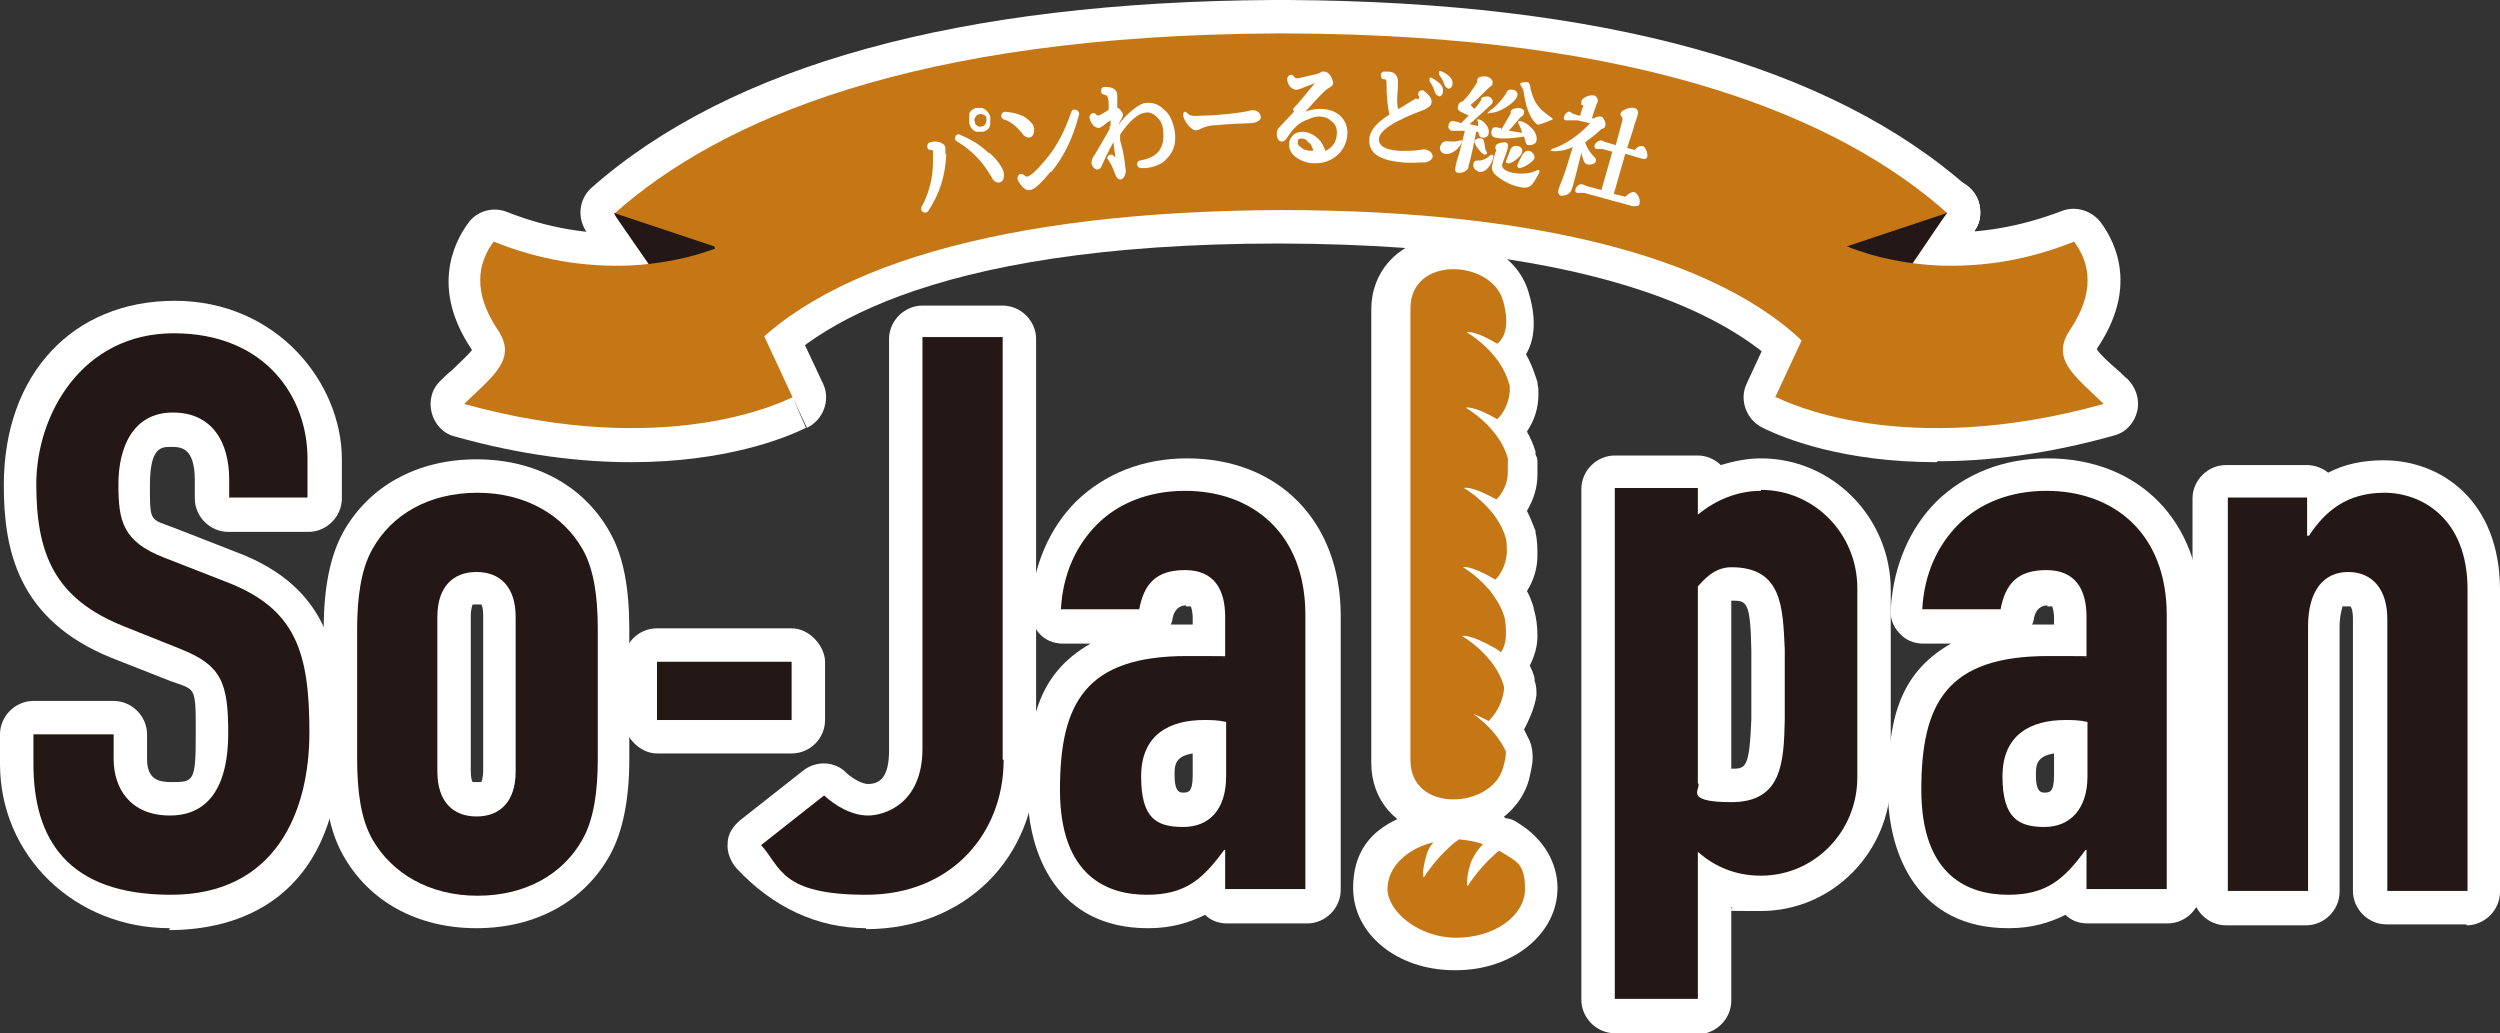 <?xml version="1.0" encoding="UTF-8"?>
<svg xmlns="http://www.w3.org/2000/svg" version="1.1" viewBox="0 0 261.8 108.2">
  <rect x="0" y="0" width="261.8" height="108.2" fill="#333333" stroke="none"/>
  <defs>
    <style>
      .cls-1 {
        fill: #231815;
      }

      .cls-2 {
        fill: #fff;
      }

      .cls-3 {
        fill: #c57715;
      }
    </style>
  </defs>
  <!-- Generator: Adobe Illustrator 28.7.4, SVG Export Plug-In . SVG Version: 1.2.0 Build 166)  -->
  <g>
    <g id="_レイヤー_1" data-name="レイヤー_1">
      <g>
        <g>
          <g>
            <path class="cls-2" d="M17.8,97.2c-10,0-17.8-7.6-17.8-17.2v-3.1c0-1.9,1.6-3.5,3.5-3.5h8.4c1.9,0,3.5,1.6,3.5,3.5v2.6c0,2.1,1.2,2.4,2.5,2.4,2.4,0,2.6,0,2.6-5.1s0-4.5-2.7-5.5l-6.1-2.4C1.8,64.9.4,57.5.4,50.8c0-11.6,7.2-19.3,17.9-19.3s17.5,8.6,17.5,16.6v4.1c0,1.9-1.6,3.5-3.5,3.5h-8.4c-1.9,0-3.5-1.6-3.5-3.5v-1.9c0-3.5-1.5-3.5-2.5-3.5s-2.2,0-2.2,4,0,3.5,2.6,4.5l6.4,2.5c10.2,3.8,11,11.5,11,19.1,0,17.8-11.3,20.5-18,20.5ZM7,80.4c.2,5.6,4.8,9.8,10.9,9.8s11-1.5,11-13.5-1.3-10.6-6.6-12.6l-6.5-2.5c-6-2.3-7-5.4-7-11,0-9.9,6.4-11,9.2-11,5.2,0,8.8,3.4,9.3,8.9h1.5v-.6c0-4.6-4.2-9.6-10.5-9.6-10.2,0-10.9,9.5-10.9,12.4,0,6.7,1.7,9.5,7,11.6l6,2.4c6,2.4,7,5.1,7,12s0,12.1-9.6,12.1-9-3.4-9.4-8.5h-1.5Z"/>
            <path class="cls-2" d="M49.9,97.2c-6.2,0-11.3-2.8-14-7.7-1.4-2.5-2-5.8-2-10.1v-13.6c0-4.3.7-7.6,2-10,2.7-4.9,7.8-7.7,14-7.7s11.3,2.8,14,7.7c1.4,2.5,2,5.8,2,10.1v13.6c0,4.3-.7,7.6-2,10-2.7,4.9-7.8,7.7-14,7.7ZM49.9,55.1c-3.6,0-6.5,1.5-7.9,4.1-.7,1.4-1.1,3.6-1.1,6.7v13.6c0,3.1.4,5.3,1.1,6.7,1.4,2.6,4.3,4.1,7.9,4.1s6.5-1.5,7.9-4.1c.7-1.4,1.1-3.6,1.1-6.7v-13.6c0-3.1-.4-5.3-1.1-6.7-1.4-2.6-4.3-4.1-7.9-4.1ZM49.9,89c-4.6,0-7.6-3.3-7.6-8.2v-16.2c0-4.9,3.1-8.2,7.6-8.2s7.6,3.3,7.6,8.2v16.2c0,4.9-3.1,8.2-7.6,8.2ZM49.5,81.9s.1,0,.4,0,.5,0,.5,0c0,0,.2-.4.2-1.2v-16.2c0-.7-.1-1.1-.2-1.2,0,0-.1,0-.4,0s-.5,0-.5,0c0,0-.2.4-.2,1.2v16.2c0,.7.1,1.1.2,1.2h0ZM49.5,81.9h0,0Z"/>
            <rect class="cls-2" x="65.3" y="65.8" width="21.1" height="13.1" rx="3.5" ry="3.5"/>
            <path class="cls-2" d="M90.7,97.2c-5.1,0-9.8-2.2-13.6-6.3-.6-.7-1-1.7-.9-2.6,0-1,.6-1.8,1.3-2.4l6.6-5.2c1.4-1.1,3.4-1,4.6.3.7.6,1.6,1.1,2.2,1.1,1.5,0,2.2-1.1,2.2-3.5v-43.1c0-1.9,1.6-3.5,3.5-3.5h8.4c1.9,0,3.5,1.6,3.5,3.5v44.2c0,10.2-7.5,17.6-17.8,17.6ZM85.2,88.7c1.7,1.1,3.5,1.6,5.5,1.6,7.5,0,10.9-5.3,10.9-10.6v-40.7h-1.4v39.6c0,7.2-4.6,10.5-9.2,10.5s-3.1-.4-4.5-1.2l-1.2,1Z"/>
            <path class="cls-2" d="M120.2,97.2c-9.3,0-12.6-7.5-12.6-14.5s1-12.1,6.6-15.3h-2.9c-1,0-1.9-.4-2.5-1.1s-1-1.7-.9-2.6c.3-4.5,2-8.4,4.8-11.2,3-2.9,7-4.5,11.6-4.5,9.6,0,16.1,6.6,16.1,16.5v28.7c0,1.9-1.6,3.5-3.5,3.5h-8.4c-.9,0-1.7-.3-2.3-.9-1.6.8-3.5,1.4-5.9,1.4ZM122.2,72.4c-6,.4-7.6,2.9-7.6,10.4s3.2,7.5,5.6,7.5,1.7-.1,2.4-.4c-3.9-.6-6.6-4-6.6-8.7s2.3-7.6,6.2-8.8ZM131.9,89.8h1.4v-25.2c0-8.6-6.4-9.5-9.1-9.5s-5.1.9-6.7,2.5c-.8.8-1.5,1.8-1.9,3h1.5c1.5-2.5,4.1-4.1,7.2-4.1,4.7,0,7.7,3.2,7.7,8.4v4.3c0,1-.4,1.9-1.1,2.5-.3.3-.7.6-1.1.7,1.3.5,2.2,1.8,2.2,3.2v5.6c0,2-.5,3.8-1.3,5.1.8.6,1.3,1.6,1.3,2.7v.7ZM124.9,78.9c-1.9.3-1.9,1.3-1.9,2.3,0,1.8.6,1.8.9,1.8.5,0,1,0,1-1.8v-2.3ZM124.2,63.4c-.2,0-1.1,0-1.4,1.3,0,.2-.1.5-.2.7.7,0,1.5,0,2.3,0v-.6c0-.9-.2-1.3-.2-1.3,0,0-.2,0-.5,0Z"/>
            <path class="cls-2" d="M210.3,97.2c-9.3,0-12.6-7.5-12.6-14.5s1-12.1,6.6-15.3h-2.9c-1,0-1.9-.4-2.5-1.1-.7-.7-1-1.7-.9-2.6.3-4.5,2-8.4,4.8-11.2,3-2.9,7-4.5,11.6-4.5,9.6,0,16.1,6.6,16.1,16.5v28.7c0,1.9-1.6,3.5-3.5,3.5h-8.4c-.9,0-1.7-.3-2.3-.9-1.6.8-3.5,1.4-5.9,1.4ZM212.4,72.4c-6.1.4-7.7,2.8-7.7,10.4s3.2,7.5,5.6,7.5,1.7-.1,2.4-.4c-3.9-.6-6.6-4-6.6-8.7s2.3-7.6,6.2-8.8ZM222.1,89.8h1.4v-25.2c0-8.6-6.4-9.5-9.1-9.5s-5.1.9-6.7,2.5c-.8.8-1.5,1.8-1.9,3h1.5c1.5-2.5,4.1-4.1,7.2-4.1,4.7,0,7.7,3.2,7.7,8.4v4.3c0,1-.4,1.9-1.1,2.5-.3.3-.7.6-1.1.7,1.3.5,2.2,1.8,2.2,3.2v5.6c0,2-.5,3.8-1.3,5.1.8.6,1.3,1.6,1.3,2.7v.7ZM215.1,78.9c-1.9.3-1.9,1.3-1.9,2.3,0,1.8.6,1.8.9,1.8.5,0,1,0,1-1.8v-2.3ZM214.4,63.4c-.2,0-1.1,0-1.4,1.3,0,.2-.1.5-.2.7.7,0,1.5,0,2.3,0v-.6c0-.9-.2-1.3-.2-1.3,0,0-.2,0-.5,0Z"/>
            <path class="cls-2" d="M258.3,96.8h-8.4c-1.9,0-3.5-1.6-3.5-3.5v-28.5c0-.9-.2-1.3-.3-1.3h0s-.1,0-.4,0-.4,0-.4,0c0,.2-.3.8-.3,2.2v27.7c0,1.9-1.6,3.5-3.5,3.5h-8.4c-1.9,0-3.5-1.6-3.5-3.5v-41.2c0-1.9,1.6-3.5,3.5-3.5h8.4c.9,0,1.7.3,2.3.8,1.7-.9,3.7-1.3,5.8-1.3,6,0,12.2,4.2,12.2,13.6v31.6c0,1.9-1.6,3.5-3.5,3.5ZM253.4,89.8h1.4v-28.1c0-5.4-2.8-6.6-5.2-6.6s-2.7.4-3.7,1.3c4.4,0,7.4,3.4,7.4,8.4v25ZM236.7,89.8h1.4v-24.2c0-1.6.2-4.4,1.8-6.5-1.1-.6-1.8-1.7-1.8-3v-.5h-1.4v34.2Z"/>
            <path class="cls-2" d="M177.8,108.2h-8.7c-1.9,0-3.5-1.6-3.5-3.5v-53.5c0-1.9,1.6-3.5,3.5-3.5h8.7c.9,0,1.8.4,2.4,1,1.3-.4,2.8-.7,4.2-.7,7.5,0,13.6,6.2,13.6,13.8v19.8c0,7.6-6.1,13.8-13.6,13.8s-2.1-.1-3.1-.4v9.8c0,1.9-1.6,3.5-3.5,3.5ZM172.7,101.2h1.7v-11.9c0-1.4.8-2.6,2.1-3.2.2,0,.3-.1.5-.2-.6-.4-1-.9-1.3-1.2h-.1c-.7-.8-1.1-1.8-1.1-2.7v-20.6c0-1,.4-1.9,1.1-2.6h.1c.3-.4.8-1,1.5-1.5-.3,0-.5-.1-.7-.2-1-.5-1.8-1.4-2-2.5h-1.8v46.6ZM181.4,87.5c.8.5,1.8.8,3.1.8,3.6,0,6.6-3,6.6-6.8v-19.8c0-3.7-3-6.8-6.6-6.8s-2.7.5-3.5,1.1c.1,0,.3,0,.4,0,8.7,0,8.9,7.8,9.1,12,0,.4,0,2.1,0,3.8,0,1.6,0,3.3,0,3.7,0,0,0,0,0,0-.1,4.2-.3,12-9,12ZM181.3,80.5s0,0,0,0c1.5,0,1.9,0,2.1-5.2,0-.4,0-2,0-3.6,0-1.6,0-3.2,0-3.6-.1-5.2-.5-5.2-2.1-5.2v17.6ZM186.9,75.4h0,0Z"/>
            <path class="cls-2" d="M152.3,101.6c-6,0-10.6-3.8-10.6-8.6s3-7.1,7.5-8.2c.7-.2,1.3-.1,1.9,0,.6-.3,1.2-.5,1.9-.4,1.2,0,2.4.3,3.5.6.4.1.8.4,1.2.7.4,0,.9.2,1.3.5,2.6,1.6,4.1,4.1,4.1,6.8,0,4.8-4.7,8.6-10.6,8.6Z"/>
            <path class="cls-2" d="M151.5,87.4c-.4,0-.9,0-1.3,0-4-.6-6.6-3.6-6.6-7.5s0-9.2,0-11.1c0-1.9,0-9.9,0-11.1s0-.5,0-.8v-.2c0-3,0-6.7,0-7.5s0-.5,0-.8v-.2c0-3,0-6.8,0-7.5s0-.5,0-.8v-.7c0-2.9,0-6.1,0-6.8,0-3.9,2.7-6.9,6.6-7.5,3.9-.5,8.7,1.5,9.9,5.8.9,3,.5,5.1-.3,6.4.4.7.7,1.4,1,2.3l.2.6c0,.3.1.6.1.8,0,.2,0,.4,0,.6,0,1.3-.4,2.6-1.2,3.8.4.7.7,1.4.9,2.1v.3c.1.2.2.4.2.6,0,.5,0,1,0,1.5,0,1.4-.4,2.6-1.1,3.8.3.6.6,1.3.9,2.1,0,0,0,0,0,0,0,0,0,.1,0,.2h0c.2.8.2,1.6.2,2.4,0,1.3-.4,2.6-1.1,3.7.3.5.5,1.1.7,1.7,0,0,0,0,0,.1.3,1,.4,1.9.4,2.9,0,1.1-.3,2.1-.8,3.1.2.4.4.9.5,1.3v.3c.2.5.2,1,.2,1.5-.2,1.4-.8,2.6-1.3,3.6.2.4.4.8.6,1.2.2.5.3,1.1.3,1.7,0,.8-.2,1.5-.4,2.4-1.1,3.8-5,5.9-8.6,5.9ZM150.6,77c0,1.4,0,2.5,0,2.9s0,.5.6.6c1.1.2,2.2-.4,2.3-.8h0c-.7-1.1-1.8-1.9-2.2-2.1-.3-.2-.5-.3-.7-.5ZM150.6,69.1c0,.7,0,1.7,0,2.9.3-.3.7-.6,1.2-.8.4-.1.8-.2,1.2-.3-.6-.7-1.4-1.2-1.7-1.4-.2-.1-.5-.3-.6-.5ZM150.6,61.9c0,.7,0,1.4,0,2.2.3-.3.7-.6,1.2-.8.2,0,.3-.1.5-.2-.5-.4-.9-.7-1-.7-.3-.2-.5-.3-.7-.5ZM150.6,53.5c0,1,0,2.1,0,3.1v.3s0,0,0,0c.3-.3.7-.6,1.2-.8.5-.2,1-.3,1.6-.3-.7-1-1.8-1.7-2.1-1.9-.3-.2-.5-.3-.7-.5ZM150.6,45.2c0,1,0,2,0,2.9v.3s0,0,0,.1c.3-.3.7-.6,1.2-.8.5-.2,1-.3,1.5-.3-.7-.9-1.6-1.5-2-1.8-.3-.2-.5-.3-.7-.5ZM150.6,37.3c0,.6,0,1.2,0,1.8v.9c0,.1,0,.2,0,.3.3-.3.7-.6,1.2-.8.4-.1.8-.2,1.2-.3-.6-.7-1.4-1.2-1.7-1.4-.2-.2-.5-.3-.7-.5ZM151.6,31.7c-.1,0-.2,0-.4,0-.6,0-.6.2-.6.6h0c.3-.2.7-.4,1.1-.6,0,0,0,0,0,0Z"/>
          </g>
          <g>
            <g>
              <g>
                <path class="cls-2" d="M76.9,42.1c-1.1,0-2.1-.5-2.8-1.4l-12.6-16.3c-1.1-1.5-.9-3.5.4-4.7C76.5,6.8,100.5.2,133.3,0c0,0,.2,0,.3,0h.5s.5,0,.5,0c0,0,.2,0,.3,0,32.8.2,56.8,6.8,71.3,19.7,1.4,1.2,1.6,3.3.4,4.7l-12.6,16.3c-.7.9-1.7,1.4-2.8,1.4h0c-1.1,0-2.1-.5-2.8-1.4-4.2-5.6-16.9-15.1-54.4-15.2-37.5,0-50.2,9.5-54.4,15.2-.7.9-1.7,1.4-2.8,1.4h0ZM134.1,18.5c27.4,0,47,5.1,57,14.6l7.9-10.3c-13.4-10.3-35.6-15.8-64.4-15.9,0,0-.1,0-.2,0h-.3s-.3,0-.3,0c0,0-.1,0-.2,0-28.8.1-51,5.6-64.4,15.9l7.9,10.3c10-9.5,29.6-14.6,57-14.6Z"/>
                <g>
                  <path class="cls-2" d="M189.2,41.2c-.7,0-1.4-.2-2-.7-1.3-.9-1.8-2.5-1.3-4l4.2-12c.4-1,1.2-1.8,2.2-2.2l10.5-3.4c1.8-.6,3.8.4,4.4,2.2.3,1.1.2,2.2-.4,3,0,.1-.1.3-.2.4l-5.6,8.1c-.2.3-.4.6-.7.8l-8.8,6.9c-.6.5-1.4.7-2.1.7Z"/>
                  <path class="cls-2" d="M189.2,41.2c-.7,0-1.4-.2-2-.7-1.3-.9-1.8-2.5-1.3-4l4.2-12c.4-1,1.2-1.8,2.2-2.2l10.5-3.4c1.8-.6,3.8.4,4.4,2.2.3,1.1.2,2.2-.4,3,0,.1-.1.3-.2.4l-5.6,8.1c-.2.3-.4.6-.7.8l-8.8,6.9c-.6.5-1.4.7-2.1.7Z"/>
                </g>
                <g>
                  <path class="cls-2" d="M78.9,41.2c-.8,0-1.5-.2-2.1-.7l-8.8-6.9c-.3-.2-.5-.5-.7-.8l-5.6-8.1c0-.1-.2-.3-.2-.4-.6-.9-.7-2-.4-3,.6-1.8,2.6-2.8,4.4-2.2l10.5,3.4c1,.3,1.9,1.1,2.2,2.2l4.2,12c.5,1.5,0,3.1-1.3,4-.6.4-1.3.7-2,.7Z"/>
                  <path class="cls-2" d="M78.9,41.2c-.8,0-1.5-.2-2.1-.7l-8.8-6.9c-.3-.2-.5-.5-.7-.8l-5.6-8.1c0-.1-.2-.3-.2-.4-.6-.9-.7-2-.4-3,.6-1.8,2.6-2.8,4.4-2.2l10.5,3.4c1,.3,1.9,1.1,2.2,2.2l4.2,12c.5,1.5,0,3.1-1.3,4-.6.4-1.3.7-2,.7Z"/>
                </g>
                <path class="cls-2" d="M202.8,48.4c-9.8,0-16-2.5-18.2-3.6-1.7-.8-2.5-2.9-1.7-4.6l6.9-14.9c0-.3.1-.6.3-1,.8-1.7,2.8-2.5,4.5-1.8,0,0,.1,0,.1,0,.1,0,3.5,1.6,8.4,1.8,4.3.2,8.6-.6,12.8-2.2,1.5-.6,3.2,0,4.1,1.2,1.7,2.3,3.8,7-.4,13.2,0,0,0,0,0,.1.3.5,1.3,1.4,2.1,2.1.4.3.7.7,1.1,1,.9.9,1.3,2.2,1,3.4s-1.2,2.2-2.4,2.5c-7.1,2-13.3,2.7-18.5,2.7ZM190.7,39.7c4.2,1.3,12,2.7,23,.6-1.3-2.1-1.9-4.6.2-7.7.8-1.1,1.1-2.1,1.2-2.8-4.1,1.2-8.2,1.7-12.3,1.5-3.1-.1-5.7-.7-7.6-1.2l-4.5,9.6Z"/>
                <path class="cls-2" d="M66.1,48.4c-5.2,0-11.4-.7-18.5-2.7-1.2-.3-2.1-1.3-2.4-2.5-.3-1.2,0-2.5,1-3.4.4-.4.7-.7,1.1-1,.7-.7,1.7-1.6,2.1-2.1,0,0,0,0,0-.1-4.2-6.2-2-11-.4-13.2.9-1.3,2.6-1.8,4.1-1.2,4.3,1.7,8.6,2.4,12.8,2.2,5-.2,8.4-1.8,8.4-1.8,1.7-.8,3.8,0,4.6,1.7.2.3.3.7.3,1l7,14.9c.8,1.7,0,3.8-1.7,4.6l-1.5-3.2,1.4,3.2c-2.2,1.1-8.5,3.6-18.3,3.6ZM55.2,40.3c11,2.1,18.8.7,23-.6l-4.5-9.6c-1.9.5-4.5,1.1-7.6,1.2-4.1.2-8.2-.3-12.3-1.5,0,.8.4,1.7,1.2,2.8,2.1,3.1,1.6,5.6.2,7.7ZM49.4,36.8h0Z"/>
              </g>
              <g>
                <path class="cls-2" d="M96.9,25.7c-.7,0-1.4-.2-2-.6-1.8-1.1-2.4-3.3-1.4-5.1.5-.9.7-1.8.8-2.8-.4-.6-.6-1.3-.6-2,0-1.8,1.3-3.5,3-3.9.5-.1,1-.1,1.4-.1,0-.3.2-.6.4-.9.6-1.1,1.6-1.9,2.8-2.3.9-.2,1.8-.2,2.6,0,1.5.5,2.7,1.7,3.2,3.3.2.7.2,1.4.1,2.2,0,0,0,0,0,0,0,.3-.1.6-.2.8.8.9,1.3,1.8,1.5,2.7.7,2.4-.5,4.7-2.8,5.4-1.5.4-3,0-4.1-1.2-.4.9-.8,1.8-1.4,2.7-.8,1.1-2,1.7-3.2,1.7ZM99.7,23.3s0,0,0,0c0,0,0,0,0,0ZM106.9,16.8s0,0,0,0c0,0,0,0,0,0ZM103.7,12.9h0,0ZM103.2,11.5c.6.3,1.2.7,1.7,1.1,0-.2,0-.4,0-.6-.2-.5-.6-1-1.1-1.3l-.5.8ZM101.9,11.8s0,0,0,0c0,0,0,0,0,0ZM101.9,11.8s0,0,0,0c0,0,0,0,0,0ZM101.5,10.7c.2,0,.4.1.6.2.4.2.8.4,1.1.6l.5-.8s0,0,0,0c-.5-.2-1.1-.3-1.7-.1-.2,0-.4.1-.5.2Z"/>
                <path class="cls-2" d="M107.8,23.4c-1.1,0-2.9-.4-4.2-2.8-.9-1.5-.6-3.4.6-4.7,0,0-.2-.1-.2-.2-1.8-.6-2.8-2.5-2.4-4.4.4-1.9,2.2-3.2,4.1-3.1,1.6.2,2.8.6,3.8,1.3.9-1.3,2.5-1.8,4.1-1.4,2,.6,3.2,2.7,2.8,4.7-.7,2.9-1.9,5.4-3.7,7.4,0,0,0,0,0,0-1.5,1.7-2.5,2.7-4,3-.2,0-.5,0-.9,0ZM104.9,20.9c0,0,.2.2.3.2,0,0-.2-.1-.3-.2ZM107.1,11c-.7.2-1.4.6-1.8,1.3-.4.6-.5,1.3-.4,1.9,0,.4.3.7.4.9.4-.2.9-.3,1.3-.3,0-.1.2-.2.3-.4.2-.3.5-.6.7-.9l-.5-2.4ZM107.8,10.9c-.2,0-.4,0-.7,0l.5,2.4c.3-.5.5-1,.8-1.5,0-.2,0-.4-.1-.6l-.8,1.1.7-1.2c0,0,0-.2-.1-.3-.1,0-.3,0-.4,0ZM106.3,9.2c0,0,.2,0,.2,0,0,0-.1,0-.2,0Z"/>
                <path class="cls-2" d="M117.4,22.3c-1,0-1.9-.4-2.6-1,0,0-.1,0-.2,0-1.9-.2-3.4-1.7-3.7-3.7-.1-.9,0-1.8.6-2.8-.2-.4-.5-.8-.6-1.3-.5-1.5,0-3.1,1-4.1,0-.1,0-.3,0-.4.2-2,1.8-3.4,3.7-3.5,1.9,0,3.3.7,4.1,1.7,1.6-.2,3.2.3,4.5,1.4,1.3,1.1,2.1,2.6,2.4,4.4.4,2.9-.7,4.8-1.6,5.9-1.1,1.2-2.5,1.9-4.3,2.2,0,0-.2,0-.3,0-.8.9-1.9,1.2-2.4,1.3-.2,0-.4,0-.6,0ZM112.1,16.2s0,0,0,0c0,0,0,0,0,0ZM121.1,15h0ZM111.9,13.9s0,0,0,0c0,0,0,0,0,0Z"/>
                <path class="cls-2" d="M125.2,17.1c-.4,0-.8,0-1.3-.2,0,0-.1,0-.2,0-1.7-.7-3.1-2.6-3.3-4.5-.1-1.7.8-3.2,2.2-3.9.9-.4,2.1-.5,3.3.2,0,0,0,0,0,0h0c1.4-.1,3.4-.3,3.9-.4,2.4-.6,4.7.6,5.4,2.8.4,1.2.2,2.5-.6,3.5-.8,1.1-2.2,1.8-3.8,1.8-.2,0-.5,0-1,0-.8,0-1.9,0-2.2.1-.6,0-.7,0-.9.2-.3.1-1,.4-1.8.4ZM124.1,10.3s0,0,0,0c0,0,0,0,0,0ZM130,8.2s0,0-.1,0c0,0,0,0,.1,0Z"/>
                <path class="cls-2" d="M137.6,20.4c-1.8,0-3.4-.6-4.6-1.8-.3-.3-.6-.7-.8-1-1.3-.7-2.1-2.1-2.1-3.8,0-1.2.5-2.3,1.3-3.2l.3-.3c-.1-.2-.2-.5-.3-.7,0,0,0,0,0-.1-.5-1.8.3-3.6,1.9-4.5.9-.5,1.9-.6,2.8-.3.1,0,.3,0,.4-.1,0,0,0,0,0,0,.4-.2,1.2-.5,2-.5,2.7,0,4.4,2.7,4.4,4.6,0,.4,0,.8-.1,1.1,1.1,1.1,1.6,2.5,1.7,4.1,0,1.8-.7,3.4-2,4.7-1.3,1.3-3,2-4.9,2h0ZM131.7,12.3s0,0,0,0c0,0,0,0,0,0ZM136.1,4.7s0,0,0,0c0,0,0,0,0,0Z"/>
                <path class="cls-2" d="M147.9,20.5c-.4,0-.8,0-1.3,0-5.2-.4-6.9-3.5-6.7-6.1,0-1.4.7-2.7,1.8-3.8,0-.1,0-.3,0-.4-.4-.6-.7-1.4-.6-2.3,0-2,1.6-3.6,3.5-3.8.4,0,.7,0,1.1,0,1,0,1.8.4,2.5.9,1.1-1,2.6-1.3,4-.7,0,0,0,0,.1,0,3,1.4,3.2,3.8,3.2,4.7-.1,1.4-.9,2.6-2.1,3.3-.2.2-.3.3-.5.5-.2.3-.3.5-.6.8,1.1,1.1,1.4,2.6,1,4-.5,1.5-1.8,2.6-3.5,2.9-.6,0-1.3.1-2,.1ZM141.8,8.9h0ZM150.9,6.5c0,0,.2.1.3.2,0,0,0,0,.1.1.8.6,1.4,1.3,1.7,2,0-.4,0-.9,0-1.3-.5-.5-1.2-.9-2-1ZM154.5,7.7s0,0,0,0c0,0,0,0,0,0ZM152.9,6c.6.5.9,1,1.2,1.5,0-.3,0-.5-.1-.8-.3-.3-.6-.6-1.1-.7ZM152.1,6.1c0,0,.1.1.2.2,0,0-.1-.1-.2-.2ZM151.9,5.7h0,0ZM145.4,4.8s0,0,0,0c0,0,0,0,0,0Z"/>
              </g>
            </g>
            <path class="cls-2" d="M159.7,23.2c-.4,0-.8,0-1.2-.1-1.4-.3-2.7-1-3.6-1.7-.1,0-.2,0-.3,0-.8.3-1.7.4-2.5.2-1-.2-1.9-.8-2.5-1.7-.2-.3-.4-.6-.5-1-.4-.3-.8-.7-1.1-1.2-.6-.9-.8-2-.5-3.1.1-.7.4-1.3.8-1.8,0-.2,0-.4,0-.6.1-.6.4-1.1.7-1.6,0-.2,0-.3,0-.5.2-1,.8-1.9,1.7-2.5.1-.2.3-.4.5-.6.7-1.9,2.8-3.1,4.9-2.6.7.2,1.4.5,2,1,.9-.3,1.8-.3,2.4-.2,2.3.5,2.9,2.4,3.1,3.3q.2.6.7.9c1.9,1.3,1.9,3,1.7,3.8-.3,1.2-1,1.9-1.9,2.4,0,.2,0,.3,0,.5.3.5.6,1.4.3,2.6,0,.3-.2.9-1.2,2.3-.7,1-1.9,2-3.8,2ZM163.4,10.5h0ZM162.5,9.9s0,0,0,0c0,0,0,0,0,0,0,0,0,0,0,0ZM162.7,9.5h0s0,0,0,0Z"/>
            <path class="cls-2" d="M171.2,25.3c-.4,0-.8,0-1.2-.2l-4.5-1.3c-.1,0-.3,0-.4,0-.9.3-1.9.4-2.7.1-1-.3-1.9-1-2.4-1.9-.5-.9-.6-2-.3-3,0,0,.1-.3.2-.6-1-.9-1.5-2.3-1.1-3.6,0,0,0-.1,0-.2.3-.9.9-1.5,1.5-1.8,0-.5,0-1,.1-1.5.3-1.1,1.2-2.2,2.3-2.7,1.1-1.7,3.4-2.4,5.1-1.9.8.2,1.5.7,2,1.3.7-.2,1.5-.1,2.1,0,1.1.3,2,1,2.5,1.9.5.9.7,2.1.3,3.1,0,0,0,0,0,.1.2.3.4.5.6.8.6,1.1.8,2.3.5,3.4-.2.7-.6,1.4-1.2,1.8.5,1,.6,2.1.3,3.1-.3,1-.9,1.8-1.8,2.3-.6.3-1.3.5-1.9.5ZM167.9,8.3h0s0,0,0,0ZM167.9,8.3s0,0,0,0c0,0,0,0,0,0ZM167.9,8.3s0,0,0,0c0,0,0,0,0,0ZM167.9,8.3s0,0,0,0c0,0,0,0,0,0ZM167.9,8.3s0,0,0,0c0,0,0,0,0,0ZM167.9,8.2s0,0,0,0c0,0,0,0,0,0ZM167.9,8.2s0,0,0,0c0,0,0,0,0,0Z"/>
          </g>
        </g>
        <g>
          <g>
            <path class="cls-1" d="M32.4,52.1h-8.4v-1.9c0-3.8-1.7-7-5.9-7s-5.7,3.7-5.7,7.5.4,6,4.8,7.7l6.4,2.5c7.4,2.8,8.8,7.4,8.8,15.8s-3.6,17-14.5,17-14.4-5.9-14.4-13.7v-3.1h8.4v2.6c0,3,1.7,5.9,5.9,5.9s6.1-3.3,6.1-8.6-.7-7.1-4.9-8.8l-6-2.4c-7.3-2.9-9.2-7.6-9.2-14.9s4.8-15.8,14.4-15.8,14,6.7,14,13.1v4.1Z"/>
            <path class="cls-1" d="M37.4,65.9c0-3.3.4-6.3,1.6-8.4,2-3.6,5.9-5.9,11-5.9s9,2.4,11,5.9c1.2,2.1,1.6,5,1.6,8.4v13.6c0,3.3-.4,6.3-1.6,8.4-2,3.6-5.9,5.9-11,5.9s-9-2.4-11-5.9c-1.2-2.1-1.6-5-1.6-8.4v-13.6ZM45.8,80.8c0,3.1,1.6,4.7,4.1,4.7s4.1-1.6,4.1-4.7v-16.2c0-3.1-1.6-4.7-4.1-4.7s-4.1,1.6-4.1,4.7v16.2Z"/>
            <path class="cls-1" d="M68.8,69.3h14.1v6.1h-14.1v-6.1Z"/>
            <path class="cls-1" d="M105.1,79.6c0,7.6-5.4,14.1-14.4,14.1s-8.9-2.9-11-5.2l6.6-5.2c1.2,1.1,2.9,2.1,4.6,2.1s5.7-1.2,5.7-7v-43.1h8.4v44.2Z"/>
            <path class="cls-1" d="M128.4,89h-.2c-2.2,3-4,4.7-8.1,4.7s-9.1-1.9-9.1-11,2.7-14,13.3-14,2.3.2,4,.2v-4.3c0-2.8-1.1-4.9-4.2-4.9s-4.3,1.5-4.8,4.1h-8.2c.2-3.7,1.6-6.7,3.8-8.9,2.2-2.2,5.4-3.5,9.2-3.5,7,0,12.6,4.4,12.6,13v28.7h-8.4v-4.2ZM128.4,75.6c-.9-.2-1.6-.2-2.3-.2-3.6,0-6.6,1.5-6.6,5.9s1.6,5.3,4.4,5.3,4.5-1.9,4.5-5.3v-5.6Z"/>
            <path class="cls-1" d="M218.6,89h-.2c-2.2,3-4,4.7-8.1,4.7s-9.1-1.9-9.1-11,2.7-14,13.3-14,2.3.2,4,.2v-4.3c0-2.8-1.1-4.9-4.2-4.9s-4.3,1.5-4.8,4.1h-8.2c.2-3.7,1.6-6.7,3.8-8.9,2.2-2.2,5.4-3.5,9.2-3.5,7,0,12.6,4.4,12.6,13v28.7h-8.4v-4.2ZM218.6,75.6c-.9-.2-1.6-.2-2.3-.2-3.6,0-6.6,1.5-6.6,5.9s1.7,5.3,4.4,5.3,4.5-1.9,4.5-5.3v-5.6Z"/>
            <path class="cls-1" d="M233.2,52.1h8.4v4h.2c1.7-2.6,4-4.5,7.9-4.5s8.7,2.7,8.7,10.1v31.6h-8.4v-28.5c0-3-1.5-4.9-4.1-4.9s-4.2,2-4.2,5.7v27.7h-8.4v-41.2Z"/>
            <path class="cls-1" d="M184.4,51.4c-2.5,0-4.8,1-6.6,2.5v-2.8h-8.7v53.5h8.7v-15.4c1.8,1.6,4,2.5,6.6,2.5,5.6,0,10.1-4.6,10.1-10.3v-19.8c0-5.7-4.5-10.3-10.1-10.3ZM186.9,75.4c-.1,4.5-.3,8.6-5.6,8.6s-3-1.5-3.5-2v-20.6c.5-.5,1.6-2,3.5-2,5.3,0,5.4,4.1,5.6,8.6,0,.4,0,2.1,0,3.7,0,1.6,0,3.3,0,3.7Z"/>
            <path class="cls-3" d="M157,89.1c-.2.1-.3.2-.5.4-1.8,1.6-2.8,3.3-2.8,3.3,0,0-.3-.4.3-2.4.3-.8.8-1.5,1.3-2-.8-.3-1.6-.4-2.5-.5-.3.2-.6.4-.9.7-1.8,1.6-2.8,3.3-2.8,3.3,0,0-.3-.4.3-2.4.1-.5.4-.9.7-1.3-2.8.7-4.8,2.6-4.8,4.9s3.2,5.1,7.2,5.1,7.2-2.3,7.2-5.1-1-2.9-2.5-3.9Z"/>
            <path class="cls-3" d="M153,74.5s.6-.2,2.9,1c.5-.5,1.4-1.6,1.6-3.3,0,0,0-.2,0-.3-.9-3.3-4.4-5.3-4.4-5.3,0,0,.7-.3,3.5,1.3.2.1.4.3.6.4.3-.5.5-1.1.5-1.9,0-.7,0-1.3-.2-1.9-.3-1-.9-1.9-1.5-2.7-.1-.1-.2-.2-.2-.2,0,0,0,0,0,0-1.2-1.4-2.6-2.2-2.6-2.2,0,0,.7-.3,3.4,1.3.6-.6,1.1-1.6,1.2-2.8,0-.5,0-1-.1-1.5,0,0,0,0,0,0-.9-3.3-4.4-5.3-4.4-5.3,0,0,.7-.3,3.4,1.2.6-.6,1.2-1.6,1.2-2.9,0-.3,0-.7,0-1,0-.1,0-.2,0-.4-.9-3.3-4.4-5.3-4.4-5.3,0,0,.7-.3,3.3,1.2.6-.6,1.2-1.6,1.3-2.9,0-.1,0-.3,0-.4,0-.2,0-.3-.1-.5-.9-3.3-4.4-5.3-4.4-5.3,0,0,.7-.3,3.2,1.2.6-.5,1.4-1.7.6-4.5-1.2-4.3-9.7-4.8-9.7.8s0,4.7,0,7.7c0,.2,0,.4,0,.6,0,.8,0,4.8,0,7.8,0,.2,0,.4,0,.6,0,.8,0,4.8,0,7.8,0,.2,0,.4,0,.6,0,1.2,0,9.2,0,11.1,0,1.9,0,9.9,0,11.1,0,5.6,8.5,5.1,9.7.8.2-.7.3-1.2.3-1.7-1.2-2.7-4.1-4.4-4.1-4.4Z"/>
          </g>
          <g>
            <g>
              <g>
                <path class="cls-3" d="M64.3,22.3l12.6,16.3c8-10.6,28.2-16.5,57.2-16.6,29,0,49.2,5.9,57.2,16.6l12.6-16.3c-10.9-9.7-31.3-18.7-69.3-18.8h0c-.2,0-.3,0-.5,0s-.3,0-.5,0h0c-38,.2-58.3,9.1-69.3,18.9Z"/>
                <polyline class="cls-1" points="203.9 22.3 193.4 25.8 189.2 37.7 198.1 30.8 203.6 22.7"/>
                <polyline class="cls-1" points="64.3 22.3 74.8 25.8 78.9 37.7 70.1 30.8 64.5 22.7"/>
                <path class="cls-3" d="M186,41.6c.9.4,13.1,6.6,34.3.7-3.1-3-5.6-4.7-3.5-7.8,2.6-3.9,2.1-6.9.4-9.2-4.7,1.9-9.5,2.7-14.3,2.5-5.9-.3-9.7-2.1-9.7-2.1h.1c0,0-7.4,15.9-7.4,15.9Z"/>
                <path class="cls-3" d="M83,41.6c-.9.4-13.1,6.6-34.4.7,3.1-3,5.6-4.7,3.5-7.8-2.6-3.9-2.1-6.9-.4-9.2,4.7,1.9,9.5,2.7,14.3,2.5,5.9-.3,9.7-2.1,9.7-2.1h-.1c0,0,7.4,15.9,7.4,15.9Z"/>
              </g>
              <g>
                <path class="cls-2" d="M99.1,16.1c-.1,2.3-.7,4.2-1.9,6-.3.4-.9,0-.7-.4.8-1.5,1.2-3.1,1.2-4.7,0-.6,0-1,0-1.2,0,0,0-.1-.3-.1-.4,0-.4-.7,0-.8.7-.2,1.4,0,1.6.5,0,.1,0,.4,0,.8ZM103.6,16c.8.7,1.3,1.4,1.5,2,.1.5,0,1-.4,1.1-.4.1-.7-.2-.9-.6-.9-1.6-2.1-2.8-3.6-3.7-.4-.2-.1-.9.3-.7,1.2.5,2.2,1.1,3,1.9ZM103.7,12.9c0,.5-.3.8-.8.9-.3,0-.5,0-.7,0-.4-.2-.6-.5-.7-.9,0-.3,0-.7,0-1,.1-.3.4-.5.7-.6.2,0,.4,0,.6,0,.4.1.7.4.9.9,0,.2,0,.4,0,.6ZM102.9,12c-.2-.1-.3-.1-.4,0-.1,0-.2,0-.3.2-.2.2-.2.4-.1.6,0,.2.1.3.3.4.1.1.3.1.5,0,0,0,.2,0,.2-.1.2-.2.2-.4.2-.7,0-.2-.1-.3-.3-.4Z"/>
                <path class="cls-2" d="M107.8,14.4c-.2,0-.5,0-.8-.5-.6-.7-1.2-1.2-1.9-1.4-.4-.2-.3-.8.2-.8.9.1,1.7.3,2.2.7.4.3.7.6.8,1,0,.4,0,.9-.5,1ZM110,18c-.9,1.1-1.6,1.8-2.1,1.9-.5.1-.9-.3-1.3-1-.2-.4.2-.9.6-.6.2.2.3.2.3.2.4,0,1.1-.7,2.1-1.9,1.1-1.3,1.9-2.9,2.6-4.9.2-.5.9-.1.8.3-.6,2.3-1.5,4.3-2.9,6Z"/>
                <path class="cls-2" d="M116.1,11.3c0-.3,0-.4,0-.5,0-.5-.2-.8-.2-.8,0,0-.1,0-.3-.1-.5-.1-.3-.8,0-.8.7,0,1.3.1,1.4.8,0,.1,0,.3,0,.6,0,.2,0,.5,0,.8,0,0,0,0,0,0,.2,0,.3.2.4.3.1.2.2.2.2.4,0,.3-.3.6-.5,1.1.8-1.1,2-2.1,2.7-2.3.7-.1,1.4,0,2,.6.7.5,1,1.3,1.2,2.2.2,1.2,0,2.2-.8,3-.5.6-1.3.9-2.2,1-.1,0-.3,0-.5,0-.5,0-.6-.7-.1-.8,1.9-.3,2.6-1.4,2.4-3.1,0-.6-.3-1.1-.6-1.4-.4-.4-.8-.6-1.3-.5-.7.1-1.6.8-2.6,2.3,0,0,0,0,0,0v.6c.2.7.4,1.5.5,2.4,0,.4.2.8,0,1.2,0,.2-.2.4-.4.5-.4,0-.5-.3-.6-.5-.2-.5-.3-.9-.7-1.5-.4-.4.2-.8.5-.5l.2.2h0c0-.1-.2-1.6-.2-1.6-.6,1-.9,1.8-1.2,2.4-.3.8-1,.4-1.1-.2,0-.1,0-.5.4-1,.4-.7.9-1.5,1.5-2.6v-.3c.2,0,.2,0,.1,0v-.6c-.3.2-.6.4-.8.6-.1,0-.3.2-.4.2-.5,0-.8-.4-1-1-.1-.4.4-.8.7-.4.1.1.1.1.2.1.1,0,.5-.2,1.1-.6,0,0,0,0,0,0v-.2Z"/>
                <path class="cls-2" d="M126.3,12.1c1,0,3.9-.3,4.5-.5.6-.2,1.1.1,1.2.5.2.5-.5.8-1.1.8-.2,0-2.8.1-3.3.2-1,0-1.5.2-2.1.5,0,0-.3.1-.5,0-.4-.2-1-.9-1.1-1.5,0-.1,0-.7.5-.2.2.2.3.3,1.8.2Z"/>
                <path class="cls-2" d="M135.4,11.4c.6-.6,1.3-1.5,2.3-2.7-.7.3-1.1.4-1.5.6-.1,0-.3.1-.4.1-.5,0-.9-.4-1-1-.1-.4.4-.8.7-.4,0,.1.2.2.3.2.3,0,.9-.2,1.9-.4.4-.1.6-.2.7-.3,0,0,.2,0,.3,0,.5,0,.9.8.9,1.2,0,.3-.3.4-.4.5-.2,0-1,.8-2.5,2.5.5-.2,1-.3,1.5-.3.8,0,1.5.2,2,.6.6.5.9,1.1.9,1.9,0,.8-.3,1.6-.9,2.2-.7.7-1.5,1-2.5,1-.9,0-1.6-.3-2.2-.8-.3-.3-.5-.7-.5-1,0-.4,0-.7.3-1,.2-.3.6-.5,1.1-.5.7,0,1.4.4,1.9,1,.2.3.4.7.5,1,.2-.1.4-.2.6-.4.4-.4.6-.9.6-1.5,0-.6-.2-1-.7-1.3-.3-.3-.7-.4-1.2-.4-.3,0-.7.1-1.1.3-1,.3-1.6,1-2.2,1.9-.4.7-1.1.5-1.1-.4,0-.3.1-.5.3-.7l1.5-1.6ZM137.1,15c-.3-.4-.5-.5-.8-.5-.3,0-.4.1-.4.4,0,.2,0,.3.3.5.3.3.7.4,1.3.4,0,0,0,0,0,0,0-.3-.2-.6-.3-.8Z"/>
                <path class="cls-2" d="M148.4,10.4c.1,0,.3-.1.2-.3-.3-.4.2-.8.5-.6.5.4.9.8.8,1.3,0,.2-.3.5-.8.7-3.2,1.2-4.7,2.2-4.7,3.1,0,.6.5,1.1,2.2,1.2.8,0,1.5,0,2.1-.1.4-.1.7-.1,1.1.2.4.4.3.9-.5,1.1-.7,0-1.6.1-2.5,0-2.2-.2-3.5-.9-3.4-2.4,0-.9.8-1.8,2.1-2.6h0c-.2-.9-.3-1.9-.3-3.1,0-.5,0-.6-.3-.6-.4,0-.4-.8,0-.8.2,0,.4,0,.5,0,.6,0,1,.4,1,1.1,0,1.1-.2,1.8,0,2.8.2,0,.5-.3,1.9-1.1ZM150.6,10c-.2,0-.3-.2-.4-.5-.1-.4-.3-.7-.5-1,0,0,0-.2,0-.3,0-.1.2-.1.3,0,.7.4,1.2.8,1.1,1.4,0,.3-.2.5-.4.5ZM151.6,9.2c-.2,0-.3-.2-.4-.5-.1-.3-.3-.6-.5-.9,0,0,0-.2,0-.3,0-.1.2-.1.3,0,.7.3,1.2.8,1.1,1.3,0,.3-.2.5-.5.5Z"/>
              </g>
            </g>
            <path class="cls-2" d="M153.1,14.6c0,0,0,0,0,.2-.1.6-1.1,1.5-1.8,1.3-.2,0-.6-.3-.5-.7.2-.7.6-.6.9-.6.2,0,.7.1,1.2-.1,0,0,.1,0,.2,0ZM154.6,13.7c-.1.6-.6,3.1-.8,3.6,0,.3-.1.5-.5.7-.2.1-.4.1-.6.1,0,0-.4,0-.3-.5,0-.2.3-1.3.4-1.5.2-.8.4-1.6.6-2.4-.7,0-1,0-1.3,0-.3,0-.5-.3-.4-.6,0-.3.3-.5.6-.4,0,0,.5.1.7.2.6-.6.6-.6.8-.8-.9-.4-1-.5-1.1-.6,0,0-.1-.2,0-.4,0,0,0-.4.5-.5.6-.6,1-1.2,1.5-2,0,0,0-.2,0-.2,0-.4.6-.4.9-.4.2,0,.8.3.7.7,0,.2,0,.2-.4.5-.6.6-1.2,1.2-1.9,1.8.1.1.2.2.4.4.3-.3.5-.6.7-.9,0,0,0-.1,0-.1,0-.3.6-.3.7-.3.2,0,.6.3.5.6,0,.1-.1.2-.1.2-.3.3-1.5,1.4-2.3,2.1l.9.2c0-.3,0-.5-.1-.6,0,0,0,0,0-.1,0,0,0,0,.1,0,.4,0,1.2.7,1.1,1.4,0,.3-.3.6-.7.5-.3,0-.3-.3-.4-.6h-.3ZM155.5,16.2c-.3,0-1.1-1-1.1-1.4,0-.2.5-.4.7-.3.3,0,.3.3.4.8,0,.1,0,.4.2.6,0,.2,0,.2,0,.2,0,.1-.2.1-.2,0ZM154.8,17.9c-.3,0-.6-.4-.5-.7,0-.4.3-.4.7-.4.4,0,.9-.4.9-.4.2-.2.3-.2.4-.2,0,0,.1.1.1.2,0,.3-.6,1.8-1.6,1.6ZM155.9,11.9s-.2,0-.1-.1c0,0,0,0,.2-.2.8-.5,1.6-1.6,1.7-1.8.1-.2.2-.5.7-.4.2,0,.6.2.5.6-.1.7-2.1,2-3,1.8ZM157.2,13.6c.2-.3.5-.9,1-1.7,0,0,0-.2,0-.2,0-.3.6-.4.9-.4,0,0,.6.1.5.5,0,.2-.2.4-.4.5,0,0-1,1.2-1.2,1.4.2,0,1.2.2,1.4.2-.1-.4-.2-.6-.4-1,0,0,0-.1,0-.2,0,0,0-.1.2,0,.5,0,1.9,1,1.7,2,0,.4-.5.5-.8.5-.3,0-.3-.2-.5-.9-1.8.3-2.7.2-3,.1-.4,0-.5-.5-.4-.7.1-.5.5-.4.8-.3h.2ZM156.6,15.6c0,0,0-.1,0-.2,0-.4.7-.5,1-.5,0,0,.4,0,.3.5,0,.3-.5,1.5-.6,1.8,0,.2-.1.6,1.1.9,1.2.2,2.1,0,2.6-.3,0,0,.1,0,.2,0,0,0,0,0,0,.2,0,.2-.5.9-.6,1.1-.4.6-.8.6-1.4.5-1.1-.2-2-.8-2.5-1.2-.6-.5-.5-1-.4-1.2,0-.2.3-1.3.4-1.5,0,0,0,0,0,0ZM161.2,13.1c-.3,0-1.2-.7-1.6-3.2,0-.2-.1-.6-.2-.7,0,0-.2-.3-.2-.4,0-.2.5-.2.7-.2.2,0,.3.1.4.8.4,1.5.9,2,2,2.8.3.2.3.2.3.3,0,0-1.3.6-1.5.5ZM157.9,17.1c0,0-.2,0-.2-.2,0,0,.4-1,.5-1.3.1-.2.4-.4.7-.3.3,0,.6.3.5.6,0,.4-1.1,1.3-1.5,1.2ZM159.1,17.6c0,0-.2,0-.2-.3,0-.1.5-1.1.6-1.2,0,0,.3-.4.6-.3.3,0,.6.4.6.7,0,.4-1.3,1.2-1.7,1.1Z"/>
            <path class="cls-2" d="M165,12.6c-.1,0-.2,0-.7,0,0,0-.2,0-.3,0-.2,0-.3-.2-.2-.4,0-.2.4-.6.6-.5l.3.2c.1,0,.5.2.6.2h.2c0-.3.3-.9.3-1.1h-.2c0-.2,0-.3,0-.4.1-.4.9-.7,1.3-.6.2,0,.5.3.4.7,0,0-.2.4-.2.5-.2.5-.3.9-.4,1.2h.2c.3-.2.6-.2.7-.2.3,0,.6.6.5,1,0,.2-.3.3-.4.3-.5.5-.9.8-1.7,1.4h0c.2.7.7,1.3,1.1,1.7,0,0,.1.2,0,.3,0,.3-.7.4-.9.3-.3,0-.5-.7-.6-1.2-.1.4-.8,3.3-1,3.8-.2.7-1,.7-1.1.7-.2,0-.4-.3-.3-.6,0-.1.3-.9.4-1.1.3-.8.5-1.4,1.1-3.4-.8.4-1.9.5-2.2.4,0,0-.2,0-.1-.1,0,0,.3-.2.4-.2,1.7-.6,3.2-2,3.7-2.6l-1.3-.3ZM168.9,15.9l-1.1-.3c0,0-.2,0-.3,0-.1,0-.2,0-.3,0-.1,0-.3-.1-.2-.4,0-.2.4-.5.7-.5,0,0,.4.2.5.2l1,.3c.1-.4.6-2.2.7-2.6,0-.2,0-.2,0-.3-.2-.2-.2-.2-.2-.4.1-.4,1-.7,1.4-.6.1,0,.6.2.4.7,0,.2-.4,1.1-.4,1.3-.2.7-.5,1.5-.7,2.2l.8.2c.4-.5.7-.4.8-.4.3,0,.6.8.5,1.1-.1.4-.5.2-.6.2l-1.7-.5-1.2,4.2,1.2.3c.4-.4.7-.5.9-.5.4.1.7.8.6,1.2,0,.3-.4.3-.7.3l-5.1-1.4c-.1,0-.6,0-.7,0-.2,0-.3-.2-.2-.4,0-.2.4-.6.7-.5,0,0,.5.2.5.2l1.5.4,1.2-4.2Z"/>
          </g>
        </g>
      </g>
    </g>
  </g>
</svg>